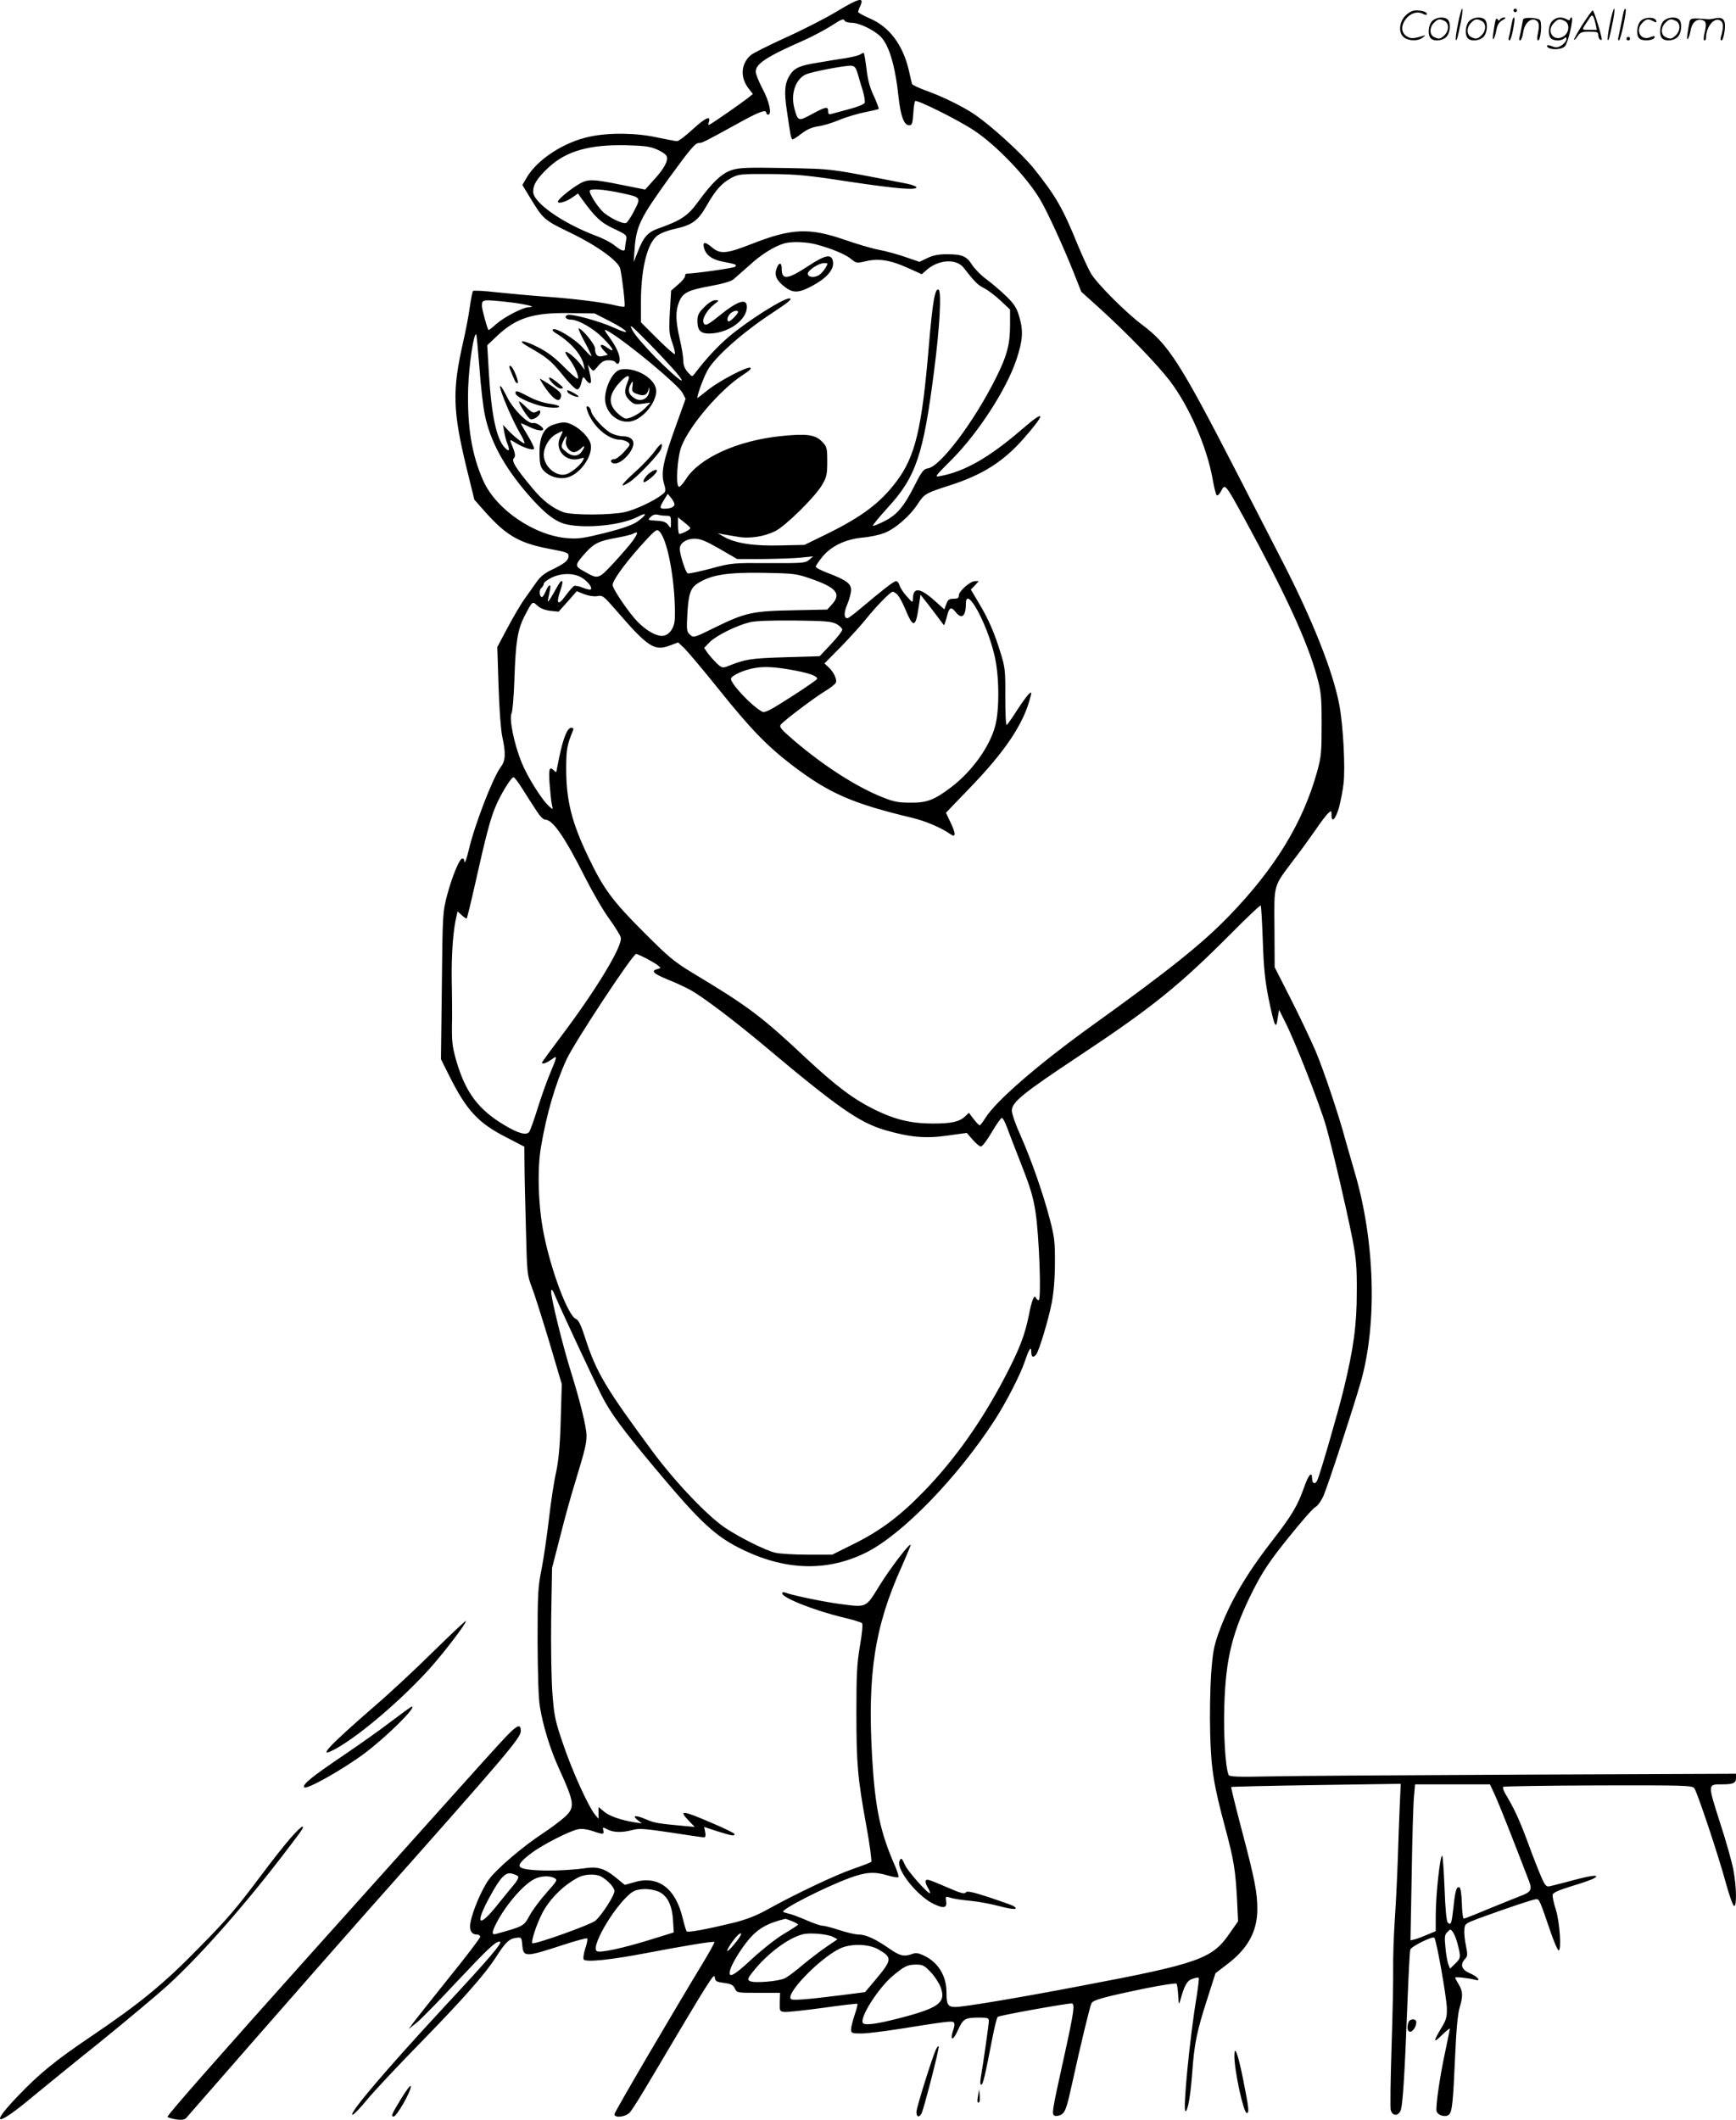 <svg version="1.0" xmlns="http://www.w3.org/2000/svg"
  viewBox="0 0 982.853 1199.73"
 preserveAspectRatio="xMidYMid meet">
<g transform="translate(-1.147,1199.898) scale(0.1,-0.1)"
fill="#000000" stroke="none">
<path d="M4754 11937 c-66 -40 -199 -108 -295 -151 -96 -44 -185 -88 -198
-100 -56 -50 -60 -127 -9 -191 l22 -28 -30 -24 c-27 -22 -183 -131 -213 -148
-10 -6 -12 -2 -6 14 12 39 -21 23 -94 -44 -39 -36 -78 -65 -86 -65 -9 0 -59
10 -113 21 -116 26 -271 28 -380 5 -146 -30 -297 -128 -358 -231 l-25 -43 42
-69 c76 -126 80 -129 233 -203 149 -72 269 -159 279 -202 11 -48 30 -209 24
-214 -3 -3 -23 0 -45 5 -62 17 -233 39 -402 51 -85 6 -211 18 -280 25 -68 8
-127 11 -131 7 -3 -4 -11 -45 -18 -92 -6 -47 -23 -134 -37 -195 -63 -276 -60
-390 20 -719 l43 -175 61 -69 c117 -131 190 -175 352 -207 116 -22 120 -24
120 -44 0 -24 -24 -43 -93 -76 -41 -19 -67 -40 -87 -69 -16 -22 -47 -66 -68
-96 -22 -30 -65 -104 -97 -164 l-58 -109 7 -221 c4 -129 13 -248 21 -286 21
-96 19 -136 -9 -173 -45 -61 -147 -325 -181 -470 -13 -56 -25 -84 -25 -59 0 7
-5 12 -11 12 -16 0 -57 -99 -86 -207 -25 -96 -26 -106 -30 -513 l-5 -416 47
-94 c98 -196 165 -268 323 -348 l102 -53 1 -102 c0 -56 4 -219 8 -362 6 -250
7 -263 33 -330 15 -38 59 -178 99 -310 l71 -240 -6 -203 c-4 -148 -12 -228
-26 -295 -12 -51 -30 -171 -41 -267 -11 -96 -30 -224 -42 -285 -20 -99 -22
-139 -22 -405 1 -185 5 -323 13 -370 18 -111 59 -243 108 -350 91 -201 93
-221 27 -280 -26 -22 -79 -62 -119 -88 -113 -74 -263 -202 -305 -261 -40 -55
-92 -177 -104 -244 -8 -42 6 -67 36 -67 11 0 19 -6 19 -13 0 -7 -81 -114 -181
-237 -99 -124 -190 -238 -202 -255 l-22 -30 43 34 c24 18 126 123 228 232 178
189 220 229 244 229 23 0 -48 -84 -314 -370 -329 -355 -546 -610 -518 -610 6
0 44 39 84 88 40 48 165 181 278 297 262 268 386 408 452 511 54 84 74 102
118 106 22 3 25 -1 28 -37 6 -75 13 -75 234 -3 70 23 130 39 134 36 3 -4 -1
-29 -11 -57 -9 -28 -13 -56 -9 -62 10 -17 151 -3 354 36 220 42 380 68 386 63
2 -3 -22 -47 -53 -99 -198 -327 -513 -865 -513 -876 0 -23 64 -16 87 10 12 12
63 94 115 182 338 571 363 610 366 584 3 -24 9 -27 53 -33 40 -5 52 -12 61
-31 11 -25 13 -25 133 -25 l123 0 -2 -52 c-1 -51 0 -53 26 -56 16 -2 114 9
219 23 105 15 192 25 195 23 2 -3 -5 -31 -16 -63 -11 -32 -20 -69 -20 -82 0
-21 4 -23 58 -23 31 0 129 12 217 26 264 42 297 46 306 37 6 -6 5 -23 -2 -41
-22 -64 -3 -68 25 -5 31 67 39 73 124 73 45 0 52 -3 52 -19 0 -18 -31 -234
-46 -323 -4 -23 -3 -38 3 -38 10 0 22 53 63 265 12 61 25 114 30 119 8 8 381
75 418 76 21 0 14 -46 -42 -301 -70 -317 -72 -327 -52 -335 9 -3 27 1 39 9 19
12 29 40 56 163 52 237 103 448 112 465 9 19 72 36 309 85 90 18 168 30 172
26 4 -4 8 -34 10 -67 3 -51 4 -56 11 -30 24 87 38 113 69 124 17 6 33 9 36 6
3 -2 -3 -48 -11 -102 -40 -238 -80 -653 -64 -653 13 0 28 82 38 214 12 169 26
237 86 423 l46 144 64 49 c119 89 173 188 173 314 0 94 -15 170 -86 439 -36
137 -64 250 -62 252 2 2 218 7 481 11 l479 7 -6 -129 c-3 -71 -8 -208 -11
-304 -3 -96 -11 -249 -17 -340 -6 -91 -10 -214 -9 -275 1 -60 -3 -258 -9 -439
-6 -182 -8 -343 -5 -358 8 -34 39 -38 55 -7 13 23 24 198 40 617 6 155 13 289
16 297 8 19 126 77 136 67 12 -12 68 -328 71 -397 1 -51 -3 -67 -29 -110 -49
-81 -49 -94 0 -45 25 24 46 41 46 38 0 -4 -11 -57 -24 -120 -33 -151 -58 -326
-51 -349 8 -23 50 -35 69 -19 19 15 24 65 36 335 6 143 15 238 25 270 20 66
19 94 -5 133 -11 18 -20 35 -20 38 0 6 80 -3 113 -12 37 -11 15 18 -28 36 -49
21 -59 48 -29 82 15 15 15 25 5 75 -7 32 -11 73 -9 92 3 32 6 34 83 63 165 60
308 108 324 108 18 0 19 -3 84 -193 19 -54 38 -98 43 -97 17 1 6 161 -16 231
-12 37 -20 75 -18 84 2 12 34 26 108 49 58 17 113 37 124 43 41 23 -5 20 -109
-8 -61 -16 -122 -32 -136 -35 -23 -5 -28 -1 -52 53 -14 32 -49 121 -77 198
-48 128 -73 183 -126 272 -10 17 -16 35 -12 39 4 3 246 7 538 8 484 1 533 0
544 -16 17 -23 139 -388 179 -538 19 -68 39 -126 46 -128 16 -5 14 110 -4 205
-8 43 -42 165 -77 271 -69 216 -69 212 14 212 62 0 78 7 78 36 l0 24 -1207 -5
c-665 -3 -1310 -7 -1434 -10 -183 -4 -228 -2 -232 9 -18 46 -29 226 -24 389 8
274 46 423 165 659 54 105 92 162 197 293 72 89 140 168 153 174 13 6 33 34
47 65 24 55 165 485 210 641 95 331 81 801 -34 1190 -21 72 -43 148 -49 170
-37 142 -127 409 -172 515 -30 69 -94 204 -143 300 l-89 175 -1 220 c-2 254
-8 232 107 385 40 52 96 129 125 171 28 42 61 85 71 94 19 18 20 17 20 -9 0
-48 24 -23 43 45 9 35 21 95 25 133 11 86 -2 332 -24 446 -35 187 -150 477
-321 810 -58 113 -177 344 -264 513 -316 614 -383 717 -530 827 -93 69 -257
234 -291 291 -15 26 -48 98 -74 160 -86 212 -126 280 -250 435 -69 85 -239
240 -336 306 -65 44 -183 102 -271 133 -44 16 -80 33 -82 39 -2 6 -10 41 -18
77 -34 145 -111 247 -222 294 -36 16 -65 32 -65 36 0 4 5 20 12 34 24 52 -5
46 -128 -28z m41 -57 c3 -5 21 -10 38 -10 43 0 125 -40 164 -78 48 -48 83
-165 102 -345 12 -107 31 -157 60 -157 16 0 19 10 23 65 2 35 7 68 11 72 10 9
238 -104 331 -165 128 -84 300 -264 376 -392 41 -68 133 -270 190 -413 l43
-109 101 -91 c161 -146 328 -319 401 -414 109 -144 207 -368 241 -550 8 -49
19 -92 24 -97 5 -4 16 6 25 24 22 43 23 42 131 -155 231 -423 357 -695 411
-893 24 -88 27 -114 27 -272 0 -159 -2 -184 -26 -270 -80 -287 -237 -545 -497
-814 -153 -158 -340 -308 -776 -621 -307 -221 -546 -428 -605 -524 -14 -22
-28 -41 -32 -41 -4 0 -19 16 -34 35 l-27 36 -22 -21 c-32 -30 -78 -40 -180
-40 -124 0 -213 21 -330 78 -122 60 -219 133 -390 292 -249 234 -327 293 -630
475 -118 71 -144 93 -290 239 -176 176 -227 245 -311 421 -96 199 -127 323
-127 505 0 108 6 136 38 213 5 12 3 17 -9 17 -22 0 -44 -53 -67 -160 -9 -47
-18 -87 -18 -90 -1 -2 -6 1 -13 8 -26 26 -31 11 -25 -75 4 -49 9 -101 13 -118
7 -30 7 -30 -14 -11 -42 36 -125 169 -158 251 -43 107 -71 247 -56 278 6 12
13 101 16 197 7 206 18 274 56 350 47 89 45 88 74 61 16 -15 42 -25 72 -29
l48 -5 52 58 51 58 42 -17 c26 -10 55 -14 74 -11 30 6 36 1 109 -83 179 -207
215 -230 303 -196 l46 17 36 -34 c19 -19 106 -122 192 -229 180 -225 276 -324
416 -431 210 -160 340 -217 678 -298 77 -18 168 -57 219 -93 31 -22 32 1 3 62
l-28 59 126 131 c210 216 315 373 353 527 7 25 6 27 -9 15 -9 -8 -39 -49 -67
-92 -27 -43 -54 -81 -59 -84 -5 -3 -8 66 -8 157 1 150 -1 169 -27 252 -35 114
-68 190 -124 283 l-44 74 23 24 22 24 -21 0 c-28 0 -92 -57 -92 -81 0 -15 -7
-19 -31 -19 -24 0 -32 -6 -40 -30 l-11 -30 -56 50 c-83 74 -121 77 -122 10 -1
-24 -2 -23 -36 15 -19 21 -37 49 -40 62 -4 13 -12 23 -19 23 -13 0 -72 -46
-204 -157 -34 -29 -66 -53 -72 -53 -20 0 -21 32 0 80 11 27 21 63 21 80 0 36
-27 56 -132 96 -38 14 -68 30 -68 36 0 5 17 30 37 55 50 61 129 99 224 109 41
3 98 15 126 26 62 23 147 97 192 167 35 54 45 60 180 103 184 59 302 133 419
266 125 143 124 167 -4 57 -189 -164 -329 -244 -467 -270 -37 -7 -36 -6 66 96
147 149 306 393 362 560 36 106 41 162 19 239 -15 54 -27 74 -73 120 -31 30
-82 74 -113 97 -32 23 -69 61 -83 83 -31 49 -56 60 -142 60 -48 0 -79 -6 -112
-22 l-44 -21 -76 26 c-42 15 -110 34 -153 42 -42 8 -129 34 -195 57 -199 69
-300 65 -524 -23 -146 -57 -180 -60 -228 -19 -38 32 -52 32 -44 -3 10 -40 43
-66 102 -78 82 -16 86 -18 74 -30 -7 -7 -224 -38 -275 -39 -5 0 -8 -6 -8 -14
0 -8 -18 -30 -40 -48 l-39 -34 -7 -120 c-6 -104 -4 -126 14 -176 11 -31 17
-59 14 -63 -3 -3 -48 36 -99 87 l-93 93 0 108 c0 191 34 333 90 380 18 15 58
31 104 41 98 22 130 46 180 134 49 86 84 125 140 155 38 20 53 22 216 21 150
-1 214 -7 447 -43 269 -40 383 -50 383 -32 0 5 -24 14 -52 20 -457 89 -415 83
-689 89 -220 4 -263 2 -306 -12 -56 -19 -110 -70 -192 -183 -55 -75 -94 -102
-222 -147 -60 -21 -85 -50 -115 -128 l-25 -63 5 70 c9 134 31 178 196 407 120
165 148 198 169 198 18 0 27 4 216 108 124 69 165 84 165 62 0 -5 5 -10 10
-10 23 0 8 72 -30 144 -22 41 -40 86 -40 99 0 45 63 86 271 177 49 22 117 58
152 80 67 43 73 45 82 30z m-1062 -728 c26 -11 50 -28 53 -37 10 -25 -14 -70
-70 -131 l-52 -58 -135 27 c-162 33 -191 33 -238 5 -53 -31 -121 -88 -121
-100 0 -15 48 -1 84 25 l30 21 20 -29 c79 -108 108 -135 182 -170 74 -35 76
-37 70 -67 -3 -17 -6 -37 -6 -44 0 -21 -18 -17 -58 15 -20 17 -67 41 -105 55
-189 71 -357 188 -357 250 0 41 23 77 88 138 100 92 228 129 437 125 108 -3
138 -7 178 -25z m-193 -248 c100 -22 101 -23 62 -98 -18 -35 -39 -67 -46 -69
-20 -8 -107 36 -137 69 -33 36 -69 94 -69 112 0 16 81 10 190 -14z m1091 -288
c89 -24 167 -56 199 -83 29 -24 33 -24 81 -13 73 18 142 7 237 -36 l82 -37 23
20 c68 63 171 71 214 17 64 -82 79 -97 116 -116 22 -11 64 -43 94 -71 l53 -50
0 -86 c0 -111 -17 -176 -81 -303 -125 -250 -316 -502 -385 -510 -23 -3 -34
-17 -73 -94 -62 -123 -101 -169 -173 -205 -33 -17 -62 -28 -65 -26 -2 3 34 47
81 99 163 176 205 300 266 779 32 246 43 450 25 459 -20 10 -34 -72 -55 -321
-39 -467 -77 -625 -184 -766 -91 -121 -196 -199 -393 -296 l-127 -62 -138 -3
c-151 -4 -253 12 -318 49 l-35 20 30 -6 c17 -3 54 -9 83 -14 64 -12 147 0 211
31 58 28 228 195 267 263 26 44 29 60 29 132 0 76 -2 84 -29 112 -38 40 -88
47 -232 32 -246 -25 -463 -123 -540 -245 -16 -25 -33 -44 -39 -42 -19 6 -9
167 14 227 46 120 221 324 347 405 40 26 54 39 42 42 -23 4 -167 -71 -232
-121 -28 -22 -57 -44 -64 -50 -12 -9 26 101 53 152 39 75 197 216 366 327 97
64 121 84 99 84 -35 0 -233 -125 -341 -216 -64 -54 -129 -124 -194 -209 -15
-20 -15 -20 -40 8 -17 19 -25 40 -25 65 0 20 -9 75 -20 122 -24 104 -25 157
-4 210 21 53 51 67 182 91 62 11 114 26 126 37 11 9 52 46 91 80 65 60 137
105 195 123 41 12 122 10 181 -5z m-1739 -327 c96 -11 164 -28 113 -29 -33 0
-140 -56 -184 -95 -23 -21 -43 -36 -44 -34 -8 11 -37 118 -37 136 0 38 2 38
152 22z m574 -109 c107 -55 124 -83 22 -36 -81 37 -241 81 -264 72 -21 -8 -8
-26 19 -26 42 0 128 -49 182 -104 59 -59 74 -90 25 -55 -37 28 -51 17 -20 -16
l23 -24 -28 -7 c-30 -8 -45 6 -45 44 0 22 -74 112 -92 112 -4 0 10 -33 32 -73
22 -41 40 -78 40 -83 0 -5 -21 15 -47 45 -44 51 -158 120 -172 105 -4 -4 3
-11 13 -18 85 -50 149 -122 162 -181 l6 -30 -22 30 c-28 37 -79 79 -87 72 -3
-3 7 -21 21 -39 31 -41 59 -105 48 -112 -4 -2 -40 28 -79 68 -50 51 -94 84
-146 110 -85 44 -128 44 -52 1 102 -58 125 -76 191 -157 36 -46 74 -83 82 -83
11 0 19 14 25 38 9 37 10 37 24 18 8 -12 19 -21 24 -21 10 0 8 22 -7 85 l-5
20 16 -20 c16 -20 17 -19 43 13 20 24 35 32 59 32 17 0 35 -4 38 -10 11 -19
25 -10 25 15 0 28 -21 73 -55 120 -37 50 -38 56 -3 35 109 -66 389 -299 413
-344 l18 -34 -55 -153 c-71 -196 -85 -263 -68 -325 13 -45 12 -47 -11 -65 -49
-38 -156 -87 -213 -99 -84 -17 -291 -17 -341 -1 -62 21 -121 66 -181 139 -94
113 -117 151 -104 167 12 14 10 26 -16 89 -7 19 -5 18 29 -3 43 -26 95 -43
102 -32 2 5 -13 38 -35 74 -22 36 -40 68 -40 70 0 2 22 -7 50 -21 60 -29 102
-24 60 8 -14 11 -32 17 -40 15 -28 -9 -117 81 -151 153 -18 37 -34 62 -36 55
-6 -16 70 -195 112 -265 19 -32 30 -58 25 -58 -10 0 -66 45 -98 80 l-23 25 7
-40 c4 -22 12 -55 20 -72 14 -36 6 -43 -19 -15 -45 50 -73 182 -87 408 l-10
169 56 53 c108 102 205 133 415 129 l137 -2 88 -45z m374 -289 c73 -88 11 -43
-115 83 -60 61 -121 131 -133 156 -21 40 -12 33 90 -70 62 -63 133 -140 158
-169z m-1114 25 c7 -102 21 -220 30 -263 30 -149 109 -295 242 -449 94 -109
159 -160 222 -173 115 -25 311 -4 402 43 55 29 54 13 -2 -27 -27 -19 -83 -39
-182 -64 -120 -30 -154 -35 -213 -30 -186 14 -402 160 -476 322 -67 148 -93
311 -87 528 5 135 32 317 46 303 2 -3 10 -88 18 -190z m1104 -771 c0 -15 -22
-25 -56 -25 -29 0 -30 6 -3 50 l21 34 19 -23 c11 -13 19 -29 19 -36z m-47 -65
c25 0 27 -3 27 -37 0 -36 0 -37 -15 -16 -12 17 -28 23 -67 25 -50 3 -51 4 -33
21 11 12 26 16 39 13 12 -3 33 -6 49 -6z m137 -70 c0 -9 -58 -38 -64 -32 -3 3
-6 25 -6 49 l0 44 35 -28 c19 -15 35 -30 35 -33z m-171 -24 c47 -57 89 -306
83 -489 -2 -54 -34 -97 -73 -97 -35 0 -88 30 -137 79 -47 48 -142 186 -142
209 0 29 84 142 194 260 53 56 58 59 75 38z m-154 -46 c-15 -22 -64 -78 -108
-126 -89 -95 -88 -95 -170 -48 -53 29 -53 35 11 106 47 52 77 66 173 83 43 8
87 18 96 24 29 15 28 4 -2 -39z m490 -47 l100 -58 145 0 c80 1 177 4 215 8
l70 7 -23 -20 c-22 -18 -38 -19 -230 -18 -204 1 -209 1 -326 -31 -66 -17 -125
-30 -131 -27 -12 4 -45 108 -45 139 0 32 37 57 83 57 34 0 63 -12 142 -57z
m513 -168 c147 -50 178 -86 125 -145 l-28 -31 -190 -4 c-230 -4 -274 -13 -443
-96 -121 -60 -124 -61 -144 -42 -19 17 -20 26 -15 119 7 115 18 147 63 174 74
46 165 60 364 57 173 -3 191 -5 268 -32z m-1292 4 c34 -21 61 -56 50 -66 -3
-3 -22 1 -43 9 -21 9 -43 13 -50 11 -7 -2 -29 -28 -50 -56 -43 -60 -55 -47
-29 30 9 26 14 49 11 51 -7 8 -12 1 -51 -69 -20 -35 -33 -53 -31 -39 3 14 8
40 12 59 9 40 -7 35 -25 -9 -7 -16 -16 -30 -20 -30 -15 0 -18 39 -4 51 8 6 14
17 14 24 0 7 19 22 43 34 56 28 129 28 173 0z m1788 -98 c10 -11 27 -43 40
-73 47 -115 61 -114 78 2 l11 73 19 -24 c11 -13 40 -51 65 -84 25 -33 47 -62
48 -64 2 -2 9 17 16 43 14 58 24 64 50 32 35 -45 59 -26 59 47 0 104 117 -104
161 -290 28 -113 30 -307 5 -402 -30 -116 -132 -259 -249 -347 -96 -73 -138
-89 -232 -88 -66 0 -94 5 -160 32 -146 58 -332 178 -497 319 -75 64 -86 78
-76 91 21 25 184 148 247 187 32 19 62 42 65 51 7 19 -14 62 -43 88 l-22 20
94 95 c51 53 113 121 137 151 60 75 142 160 156 160 6 0 19 -9 28 -19z m-346
-164 c17 -10 32 -24 32 -32 0 -8 -29 -45 -64 -82 l-64 -68 -199 -6 c-195 -6
-222 -11 -320 -50 -31 -12 -34 -11 -64 16 -17 17 -40 43 -51 58 l-20 29 32 33
c35 36 147 92 225 112 34 8 116 11 255 10 174 -2 210 -5 238 -20z m-235 -263
c88 -17 129 -33 124 -48 -2 -5 -68 -51 -148 -102 -122 -78 -147 -91 -164 -82
-56 30 -175 155 -175 185 0 18 77 53 139 62 55 9 118 5 224 -15z m-1543 -671
c24 -38 58 -92 77 -120 20 -32 40 -53 51 -53 43 0 110 -97 225 -325 42 -83
103 -189 137 -235 33 -46 63 -94 66 -107 12 -47 -141 -299 -342 -565 -57 -76
-104 -140 -104 -143 0 -11 23 -4 53 17 36 26 36 25 -12 -90 -17 -41 -47 -126
-67 -190 -20 -64 -41 -123 -47 -130 -16 -20 -61 -8 -138 38 -149 88 -222 186
-274 365 -24 84 -27 110 -24 240 0 28 0 127 -2 220 -2 148 8 283 28 363 l5 23
24 -22 c13 -12 26 -21 28 -18 2 2 23 87 46 189 61 273 88 377 117 444 29 69
88 166 102 166 5 0 28 -30 51 -67z m4191 -861 c5 -153 13 -226 33 -326 33
-159 42 -178 51 -111 l8 49 35 -70 c57 -112 197 -470 231 -589 40 -143 113
-456 148 -631 23 -119 27 -164 26 -309 0 -185 -18 -317 -74 -548 -31 -128
-132 -476 -149 -515 -11 -26 -30 -21 -30 8 0 45 -20 24 -45 -48 -37 -105 -69
-159 -179 -301 -151 -194 -245 -355 -306 -526 -27 -75 -33 -113 -42 -235 -5
-80 -8 -228 -5 -330 5 -205 20 -294 87 -543 47 -176 56 -232 65 -397 l6 -125
-49 -70 c-97 -142 -176 -170 -832 -294 -360 -69 -672 -121 -719 -121 -43 0
-51 12 -51 84 0 91 -47 168 -124 205 -35 17 -49 19 -70 11 -46 -17 -71 -11
-132 32 -75 52 -130 78 -171 78 -18 0 -67 11 -109 25 -42 14 -85 25 -96 25
-11 0 -50 13 -86 29 -37 16 -80 33 -97 37 -16 4 -34 9 -39 12 -19 11 238 142
378 193 90 33 139 36 215 13 29 -8 56 -13 59 -9 3 3 -5 29 -17 58 -86 194
-115 330 -132 622 -27 468 14 737 166 1074 30 68 54 125 52 127 -8 8 -117
-135 -178 -234 -76 -123 -70 -121 -216 -102 -88 11 -278 50 -315 65 -11 4 -18
3 -18 -4 0 -25 184 -98 344 -136 54 -13 102 -27 108 -33 5 -5 1 -54 -12 -129
-17 -100 -20 -163 -20 -374 0 -295 7 -373 56 -642 20 -109 32 -202 28 -206 -5
-4 -52 -22 -104 -40 -96 -33 -323 -140 -483 -229 -63 -35 -119 -57 -195 -76
-149 -36 -256 -56 -263 -48 -3 4 -14 39 -23 77 -41 169 -140 241 -274 201
l-53 -15 -54 44 c-59 48 -101 61 -167 51 -141 -20 -332 -18 -367 3 -20 12 -3
35 58 81 63 48 218 127 266 136 21 4 52 0 81 -10 61 -21 67 -20 61 4 -5 18 -3
19 24 5 34 -18 83 -19 142 -3 37 10 70 7 218 -15 96 -15 180 -27 186 -27 8 0
11 10 7 29 l-6 30 76 -25 c84 -26 96 -28 96 -15 0 4 -54 31 -120 59 -178 77
-200 79 -137 14 l32 -33 -65 6 c-140 13 -161 16 -206 35 -62 27 -87 26 -54 -1
l25 -20 -40 6 c-76 12 -144 35 -174 61 l-31 26 0 -34 0 -33 -21 25 c-38 48
-128 246 -178 394 -47 136 -52 162 -62 291 -6 78 -9 268 -7 426 l5 284 47 182
c25 101 64 240 86 310 54 178 62 211 62 257 0 47 -36 194 -87 357 -48 153
-117 433 -113 461 2 16 9 6 27 -38 28 -66 202 -440 259 -554 47 -94 118 -191
298 -406 265 -317 347 -393 509 -470 243 -115 474 -119 690 -12 206 103 519
426 729 751 65 101 146 259 170 332 23 69 36 88 36 53 0 -30 11 -36 28 -15 16
20 69 195 88 292 11 58 18 138 18 225 1 117 -3 150 -28 245 -37 144 -105 338
-166 476 -28 61 -50 125 -50 142 0 48 62 98 383 311 414 275 563 395 862 695
87 88 161 158 164 155 3 -2 8 -93 12 -202z m-3493 -96 c26 -14 56 -31 67 -40
20 -16 20 -16 -3 -22 -37 -10 -21 -26 60 -59 41 -16 99 -43 128 -59 68 -37
247 -172 420 -317 414 -348 538 -434 682 -476 142 -41 230 -49 354 -31 l109
15 33 -38 c19 -22 40 -39 47 -39 8 0 36 37 62 82 26 44 52 81 57 80 5 0 18
-25 29 -54 10 -29 48 -125 82 -213 49 -124 67 -184 79 -265 21 -133 34 -500
18 -500 -5 0 -13 6 -15 13 -10 23 -24 -12 -41 -100 -22 -110 -54 -192 -130
-338 -134 -258 -288 -476 -466 -659 -135 -139 -245 -221 -396 -296 l-121 -60
-139 0 c-76 0 -159 5 -183 11 -54 12 -202 86 -284 141 -99 66 -281 257 -408
428 -266 359 -321 450 -384 645 -24 75 -38 103 -54 110 -45 20 -140 274 -181
481 -31 154 -38 361 -16 490 32 190 83 363 146 499 45 96 373 594 393 595 4 0
29 -11 55 -24z m4810 -4743 c25 -56 89 -217 190 -480 19 -51 12 -63 -56 -88
-26 -10 -105 -42 -176 -71 -71 -30 -133 -54 -137 -54 -5 0 -10 39 -11 87 -2
53 -7 88 -14 90 -17 6 -24 -21 -34 -116 -10 -90 -14 -101 -32 -83 -7 7 -14 77
-18 192 -4 99 -10 183 -13 186 -11 12 -37 -218 -37 -339 l0 -88 -46 -19 c-25
-11 -57 -23 -72 -27 l-25 -6 7 374 c3 206 9 404 13 442 l6 67 212 0 212 0 31
-67z m-5534 -453 c5 -5 -2 -21 -15 -38 -13 -15 -57 -70 -98 -120 -111 -140
-134 -118 -46 43 59 108 88 139 123 130 15 -3 31 -10 36 -15z m469 -1 c38 -20
77 -62 77 -83 0 -26 -72 -137 -108 -168 -28 -23 -347 -137 -357 -127 -8 9 25
109 56 169 42 81 120 159 204 203 35 19 97 22 128 6z m-262 -10 c18 -9 15 -15
-45 -82 -36 -40 -79 -98 -96 -129 -33 -61 -33 -61 -192 -105 -23 -6 -23 9 3
60 51 100 150 217 214 250 35 19 88 22 116 6z m608 -87 c38 -27 59 -78 63
-154 l4 -66 -116 -36 c-172 -54 -307 -83 -321 -69 -33 33 120 281 205 335 38
24 126 19 165 -10z m736 -156 c19 -8 35 -17 35 -20 0 -2 -36 -26 -80 -52 -44
-26 -125 -90 -180 -141 -105 -98 -138 -115 -125 -65 8 33 56 113 100 167 54
67 111 100 213 124 1 1 18 -6 37 -13z m3765 -116 c24 -88 23 -93 -9 -124 l-30
-29 -10 25 c-5 14 -13 57 -16 95 -6 59 -5 72 11 87 17 18 18 18 31 0 7 -10 18
-35 23 -54z m-4078 2 c-46 -58 -68 -74 -43 -31 25 42 61 82 68 75 3 -3 -8 -23
-25 -44z m545 25 l26 -14 -62 -42 c-34 -23 -94 -69 -134 -102 -39 -34 -85 -68
-101 -76 -35 -18 -176 -30 -200 -16 -15 8 -12 16 29 66 79 95 190 177 270 198
40 11 140 2 172 -14z m259 -72 c78 -46 77 -57 -18 -171 l-59 -70 -132 -17
c-184 -23 -273 -31 -286 -23 -39 24 156 228 274 286 61 30 165 28 221 -5z
m293 -126 c22 -22 47 -60 57 -85 32 -83 -3 -114 -182 -164 -153 -42 -241 -57
-256 -42 -25 25 85 199 169 269 66 55 82 62 131 63 36 0 47 -5 81 -41z M4880
11690 c-8 -5 -44 -14 -80 -20 -36 -5 -108 -17 -160 -26 -100 -16 -130 -29
-156 -69 -30 -46 -34 -94 -18 -200 8 -55 17 -115 20 -132 3 -18 8 -33 13 -33
4 0 28 15 52 34 30 23 59 35 92 40 26 3 80 19 120 36 40 17 106 36 146 44 40
8 74 16 77 18 2 3 -10 36 -27 73 -23 48 -35 93 -42 156 -6 49 -13 89 -16 89
-3 0 -13 -5 -21 -10z m-12 -110 c7 -25 20 -68 29 -97 8 -28 13 -58 10 -66 -3
-8 -42 -24 -89 -36 -46 -12 -91 -25 -100 -27 -13 -4 -18 0 -18 15 0 29 -12 27
-92 -16 -77 -42 -79 -41 -99 32 -22 80 5 164 63 192 30 15 223 52 258 50 21
-2 27 -10 38 -47z M4590 10495 c-122 -80 -153 -83 -153 -15 0 37 -17 35 -30
-4 -12 -37 2 -66 48 -101 46 -36 79 -35 155 6 79 42 122 90 118 132 -5 51 -39
47 -138 -18z m94 -14 c-10 -16 -27 -35 -39 -41 -28 -15 -60 -9 -60 10 0 19 62
60 92 60 24 0 24 0 7 -29z M3999 10261 c-32 -32 -39 -45 -39 -79 0 -58 21 -75
85 -70 102 9 195 80 195 150 0 53 -54 34 -165 -57 -60 -48 -73 -53 -81 -31 -8
21 21 71 58 100 32 25 32 26 9 26 -14 0 -39 -15 -62 -39z m191 -28 c0 -10 -42
-53 -52 -53 -14 0 -9 28 8 44 16 16 44 22 44 9z M2905 9894 c9 -22 19 -45 22
-51 3 -7 9 -13 14 -13 13 0 -24 93 -39 98 -10 3 -9 -5 3 -34z M3486 9880 c-35
-43 -57 -118 -46 -165 15 -67 80 -113 143 -101 74 14 156 122 142 186 -12 56
-98 110 -174 110 -31 0 -44 -6 -65 -30z m78 -45 c-20 -49 -18 -72 12 -102 23
-22 31 -25 72 -19 l46 6 -28 -29 c-31 -32 -83 -61 -111 -61 -9 0 -32 15 -51
34 -52 52 -46 104 19 174 42 44 61 43 41 -3z m28 -25 c-4 -25 0 -31 24 -40 38
-15 57 -9 66 20 6 23 7 23 5 -5 -3 -42 -47 -64 -83 -40 -32 21 -39 40 -26 71
15 32 19 30 14 -6z M3120 9860 c0 -16 47 -60 65 -60 22 0 19 5 -25 40 -22 17
-40 27 -40 20z M3102 9799 c48 -67 80 -82 86 -42 3 21 -17 37 -117 98 -8 5 6
-20 31 -56z M2930 9774 c0 -24 121 -75 192 -81 76 -7 73 12 -5 22 -28 4 -74
19 -102 34 -77 40 -85 42 -85 25z M3225 9779 c8 -12 56 -32 62 -25 5 4 -50 36
-62 36 -3 0 -3 -5 0 -11z M2950 9726 c0 -15 51 -94 64 -99 18 -7 56 20 56 39
0 12 -4 13 -21 3 -18 -9 -26 -6 -60 27 -21 21 -39 35 -39 30z M3335 9679 c28
-89 117 -169 189 -169 12 0 30 -6 41 -13 17 -13 16 -16 -20 -55 -20 -23 -46
-42 -56 -42 -21 0 -26 -15 -6 -23 32 -12 100 48 113 100 8 32 -16 53 -59 53
-16 0 -44 7 -63 16 -41 20 -111 97 -116 126 -2 12 -9 23 -17 26 -10 3 -11 -2
-6 -19z M3146 9596 c-56 -18 -81 -68 -80 -164 1 -61 5 -76 24 -97 30 -32 82
-49 126 -40 74 13 153 120 140 189 -7 35 -53 85 -103 110 -37 18 -53 19 -107
2z m39 -67 c-39 -75 31 -152 113 -125 21 7 23 6 13 -12 -15 -28 -68 -71 -97
-78 -56 -14 -124 46 -124 111 0 45 31 96 70 117 44 23 43 23 25 -13z m31 -22
c-7 -29 18 -67 45 -67 10 0 28 9 39 20 24 24 26 14 4 -18 -20 -29 -56 -28 -90
2 -26 22 -27 25 -15 55 16 36 26 41 17 8z M3716 9442 c-20 -27 -70 -80 -112
-117 -77 -70 -90 -93 -31 -56 44 27 173 162 182 191 13 40 -3 33 -39 -18z
M3692 9324 c-25 -17 -48 -54 -33 -54 5 0 23 12 40 26 46 38 40 61 -7 28z
M5104 1465 c-19 -49 107 -205 200 -245 53 -24 70 -19 64 20 -4 27 -3 27 26 18
17 -6 67 -13 111 -17 44 -4 117 -18 163 -30 79 -21 115 -22 82 0 -8 5 -71 27
-139 50 -96 31 -126 37 -132 27 -6 -9 -26 -5 -86 21 -124 53 -132 56 -140 47
-4 -4 0 -21 10 -38 10 -17 16 -32 14 -34 -8 -9 -129 127 -142 160 -17 39 -23
44 -31 21z M8266 11864 c-10 -47 -15 -88 -12 -91 5 -6 9 7 30 110 7 37 10 67
6 67 -4 0 -15 -39 -24 -86z M8580 11940 c0 -5 5 -10 10 -10 6 0 10 5 10 10 0
6 -4 10 -10 10 -5 0 -10 -4 -10 -10z M9126 11864 c-10 -47 -15 -88 -12 -91 5
-6 9 7 30 110 7 37 10 67 6 67 -4 0 -15 -39 -24 -86z M9206 11939 c-3 -8 -10
-41 -16 -74 -6 -33 -14 -68 -16 -77 -3 -10 -1 -18 3 -18 10 0 46 171 38 178
-2 3 -7 -1 -9 -9z M7969 11911 c-38 -38 -41 -101 -7 -125 29 -20 79 -20 104 0
18 14 18 15 1 10 -53 -17 -69 -17 -92 -2 -69 45 21 166 94 126 12 -6 21 -7 21
-1 0 12 -25 21 -62 21 -19 0 -39 -10 -59 -29z M8970 11859 c-28 -45 -49 -83
-47 -85 2 -3 12 7 21 21 14 21 24 25 66 25 43 0 50 -3 50 -19 0 -11 5 -23 10
-26 6 -3 10 -3 10 1 0 20 -44 164 -51 164 -4 0 -30 -37 -59 -81z m75 4 l7 -33
-42 0 c-42 0 -42 0 -28 23 8 12 21 32 29 44 15 25 22 18 34 -34z M8120 11880
c-22 -22 -27 -79 -8 -98 19 -19 66 -14 88 8 22 22 27 79 8 98 -19 19 -66 14
-88 -8z m71 0 c25 -14 25 -54 -1 -80 -23 -23 -33 -24 -61 -10 -25 14 -25 54 1
80 23 23 33 24 61 10z M8330 11880 c-22 -22 -27 -79 -8 -98 19 -19 66 -14 88
8 22 22 27 79 8 98 -19 19 -66 14 -88 -8z m71 0 c25 -14 25 -54 -1 -80 -23
-23 -33 -24 -61 -10 -25 14 -25 54 1 80 23 23 33 24 61 10z M8476 11874 c-3
-16 -8 -47 -11 -69 -8 -51 10 -26 19 27 5 27 15 42 34 53 18 10 22 14 10 15
-9 0 -20 -5 -24 -11 -5 -8 -9 -8 -14 1 -5 8 -10 3 -14 -16z M8577 11893 c-2
-4 -7 -26 -11 -48 -4 -22 -9 -48 -12 -57 -3 -10 -1 -18 4 -18 4 0 14 28 20 62
11 58 10 81 -1 61z M8635 11890 c-1 -3 -5 -23 -9 -45 -4 -22 -9 -48 -12 -57
-3 -10 -1 -18 4 -18 5 0 13 20 17 45 7 53 44 87 74 68 17 -11 19 -28 8 -80 -4
-18 -3 -33 2 -33 16 0 24 99 11 115 -12 14 -87 18 -95 5z M8800 11880 c-22
-22 -27 -79 -8 -98 7 -7 24 -12 38 -12 14 0 31 5 38 12 9 9 12 8 12 -5 0 -9
-12 -24 -26 -34 -21 -13 -32 -15 -55 -6 -16 6 -29 8 -29 3 0 -24 81 -27 102
-2 18 19 50 162 37 162 -5 0 -9 -5 -9 -10 0 -7 -6 -7 -19 0 -30 16 -59 12 -81
-10z m71 0 c29 -16 25 -65 -6 -86 -56 -37 -103 28 -55 76 23 23 33 24 61 10z
M9301 11881 c-23 -23 -28 -80 -9 -99 19 -19 88 -13 88 9 0 5 -11 4 -24 -2 -54
-25 -89 38 -46 81 23 23 33 24 62 9 16 -9 19 -8 16 3 -8 22 -64 22 -87 -1z
M9430 11880 c-22 -22 -27 -79 -8 -98 19 -19 66 -14 88 8 22 22 27 79 8 98 -19
19 -66 14 -88 -8z m71 0 c25 -14 25 -54 -1 -80 -23 -23 -33 -24 -61 -10 -25
14 -25 54 1 80 23 23 33 24 61 10z M9576 11871 c-3 -14 -8 -44 -11 -66 -8 -51
10 -26 19 27 8 41 35 63 66 53 22 -7 24 -21 11 -77 -5 -22 -5 -38 0 -38 5 0 9
6 9 13 0 68 51 125 85 97 15 -13 15 -35 -1 -92 -3 -10 -1 -18 4 -18 6 0 13 23
17 50 9 63 -5 84 -49 76 -17 -4 -35 -6 -41 -6 -101 8 -104 7 -109 -19z M9220
11780 c0 -5 5 -10 10 -10 6 0 10 5 10 10 0 6 -4 10 -10 10 -5 0 -10 -4 -10
-10z M2465 2652 c-99 -98 -247 -236 -330 -307 -273 -237 -337 -307 -218 -241
137 77 372 279 528 452 88 99 211 261 204 269 -2 2 -85 -76 -184 -173z M2230
2259 c-58 -45 -184 -134 -280 -199 -173 -117 -230 -163 -216 -177 14 -14 219
101 342 193 123 92 297 264 267 264 -4 0 -55 -37 -113 -81z M2879 2173 c-31
-32 -193 -211 -360 -398 -168 -187 -500 -558 -740 -825 -511 -570 -819 -920
-819 -931 0 -4 21 -11 46 -15 33 -5 49 -3 59 7 7 8 187 214 401 459 214 245
495 564 624 710 796 896 870 983 870 1022 0 42 -19 35 -81 -29z M1658 1598
c-31 -35 -106 -130 -168 -213 -141 -188 -192 -248 -350 -408 -198 -203 -332
-314 -615 -505 -200 -135 -292 -210 -413 -337 -165 -172 -120 -174 83 -4 61
50 232 190 381 309 148 120 324 267 390 327 189 174 435 454 663 753 100 131
106 140 93 140 -5 0 -34 -28 -64 -62z M7986 554 c-11 -28 -6 -54 9 -54 16 0
35 30 35 54 0 21 -36 21 -44 0z M5312 403 c-19 -37 -112 -332 -112 -357 0 -30
15 -34 29 -8 13 25 103 374 97 379 -2 3 -9 -4 -14 -14z M7000 363 c0 -85 52
-323 70 -323 15 0 13 22 -21 193 -29 144 -49 197 -49 130z M2282 120 c-53 -87
-59 -100 -42 -100 18 0 104 152 97 173 -2 6 -27 -27 -55 -73z M5549 140 c-7
-35 -4 -48 7 -38 3 4 4 21 2 40 l-3 33 -6 -35z"/>
</g>
</svg>
